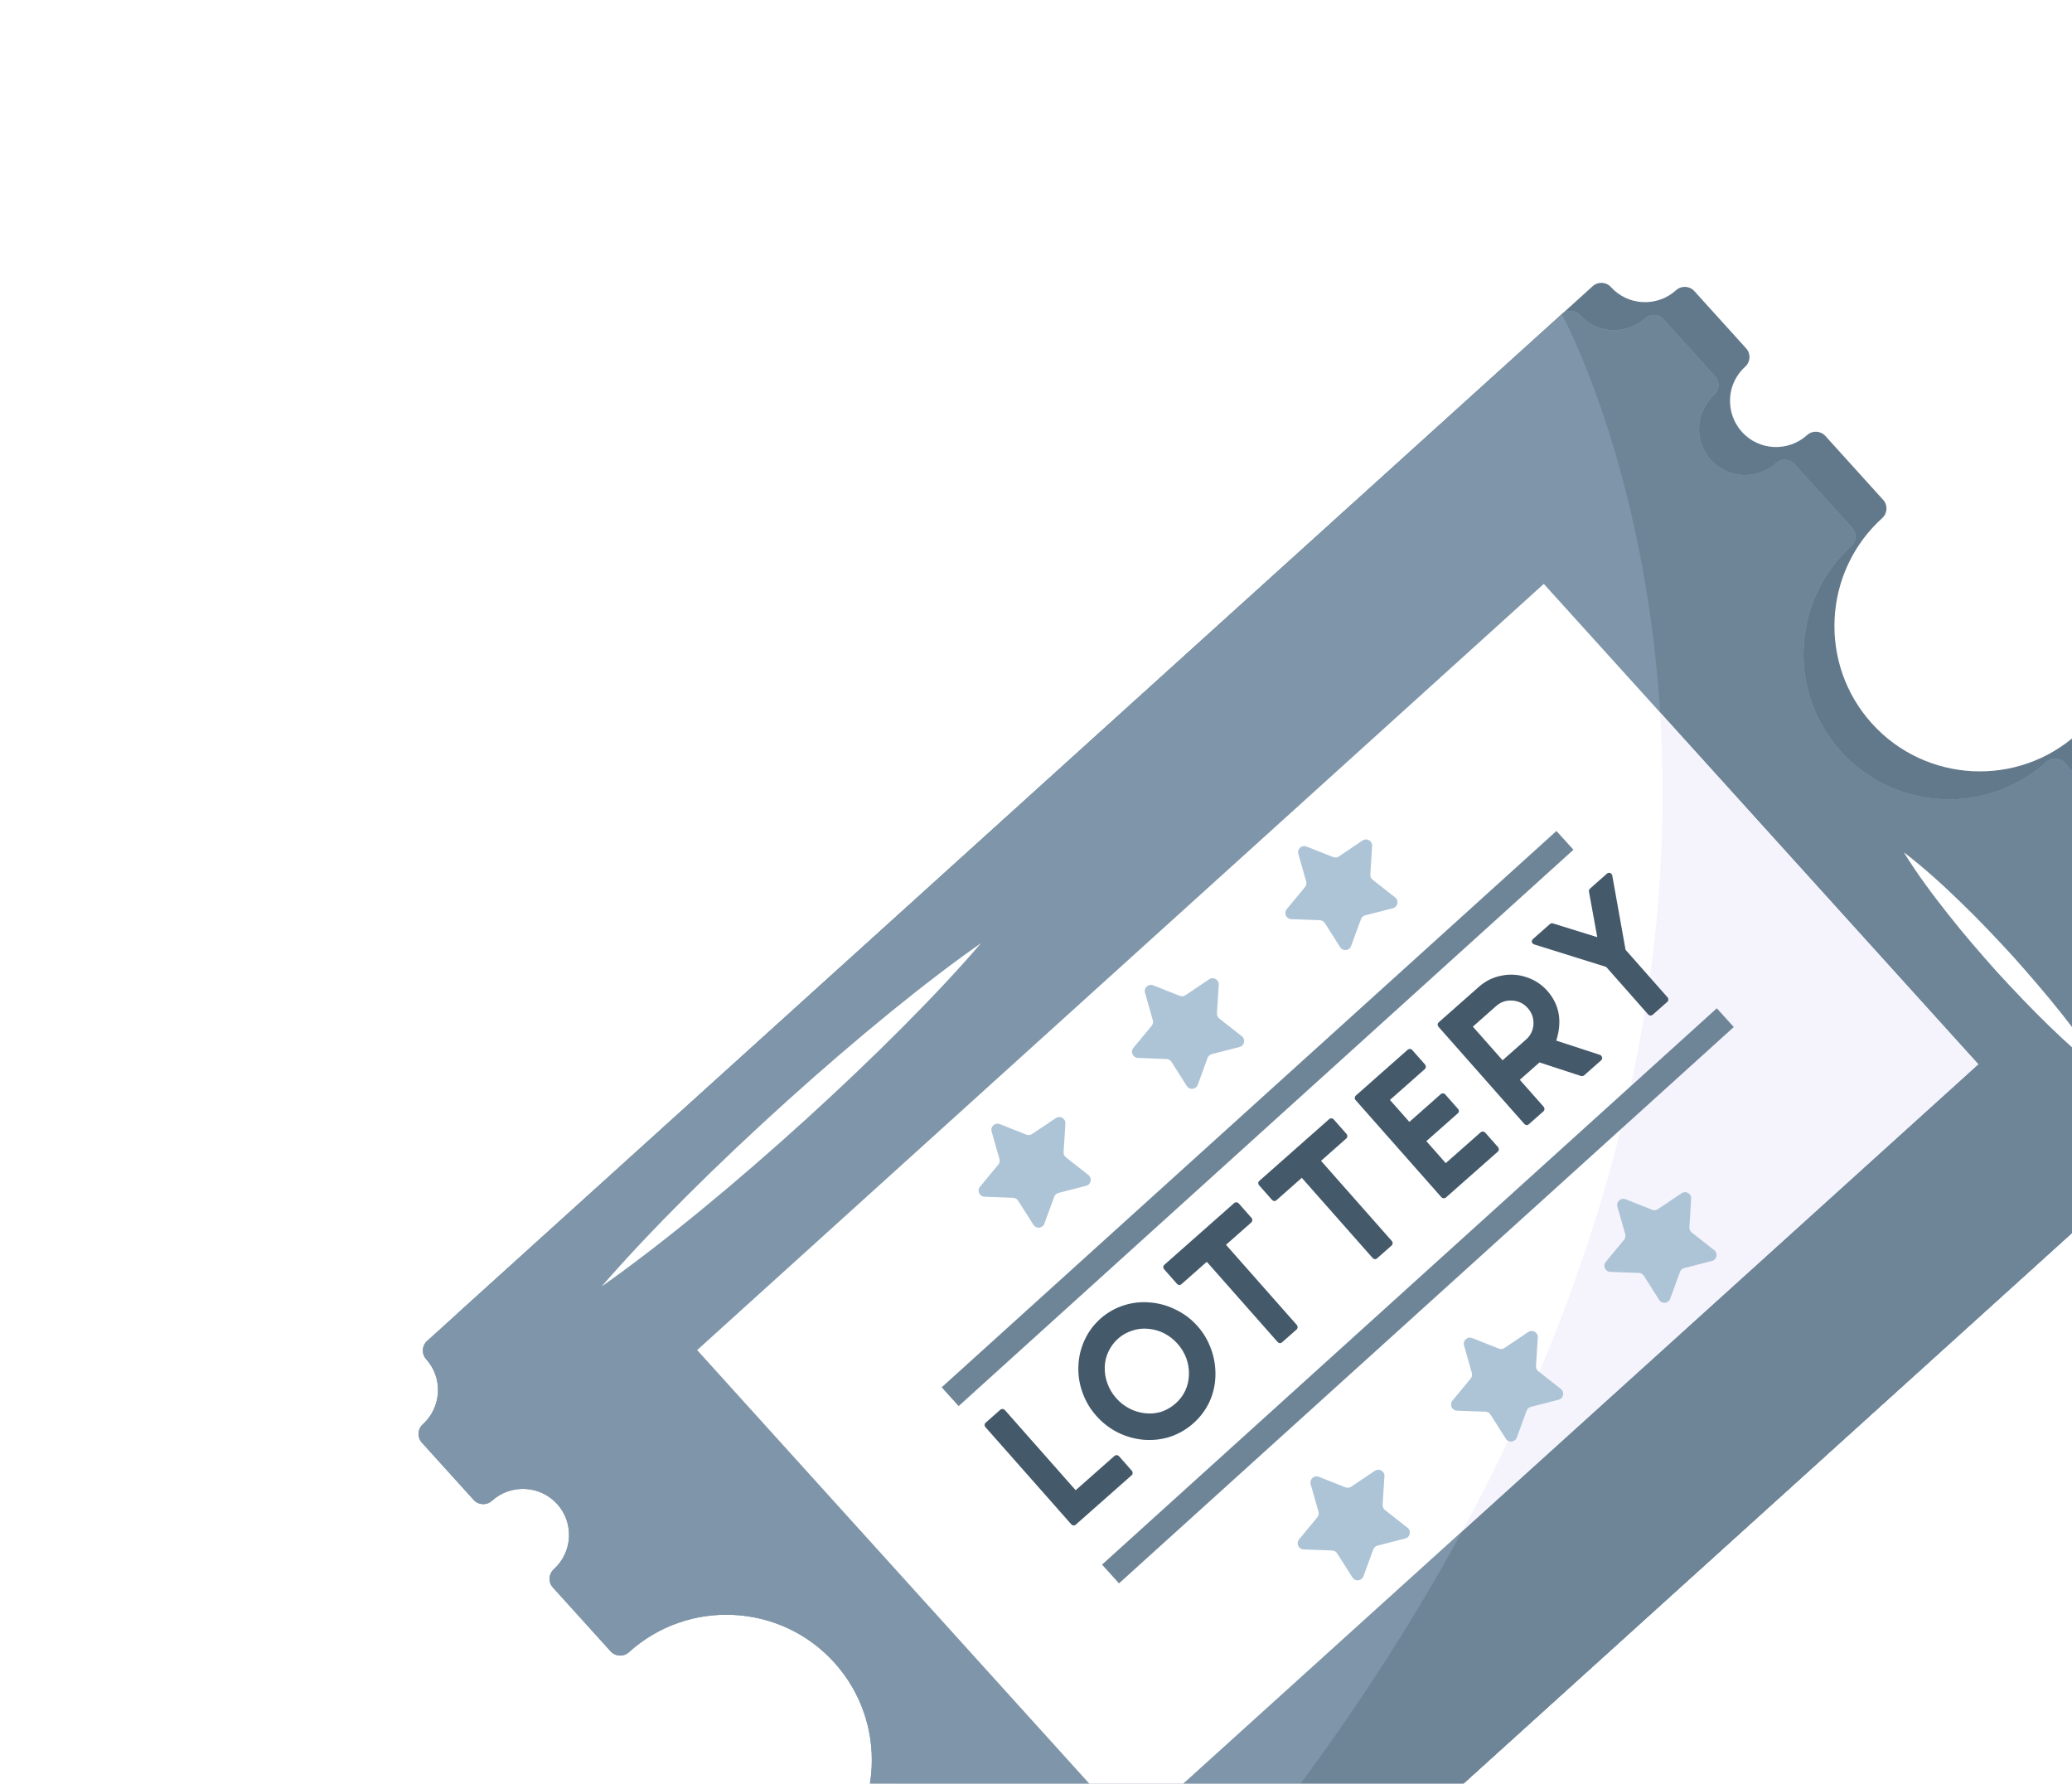 <svg width="122" height="105" viewBox="0 0 122 105" fill="none" xmlns="http://www.w3.org/2000/svg">
<g opacity="0.8" filter="url(#filter0_d_25_4538)">
<path d="M105.761 22.581C106.072 22.3 106.096 21.82 105.815 21.509L102.763 18.136C102.481 17.825 102.002 17.801 101.691 18.082C100.577 19.09 98.855 19.008 97.852 17.899C97.57 17.588 97.091 17.564 96.78 17.846L29.97 78.289C29.659 78.57 29.635 79.049 29.916 79.36C30.919 80.469 30.829 82.191 29.715 83.199C29.404 83.48 29.38 83.96 29.661 84.27L32.714 87.644C32.995 87.955 33.474 87.979 33.785 87.698C34.899 86.69 36.626 86.776 37.633 87.889C38.636 88.998 38.544 90.719 37.43 91.727C37.119 92.008 37.095 92.487 37.377 92.798L40.78 96.56C41.061 96.871 41.54 96.895 41.851 96.614C45.354 93.445 50.78 93.716 53.949 97.219C57.117 100.72 56.845 106.147 53.343 109.315C53.032 109.597 53.008 110.076 53.289 110.387L56.692 114.148C56.973 114.459 57.453 114.483 57.763 114.202C58.877 113.194 60.604 113.28 61.612 114.394C62.101 114.935 62.347 115.629 62.303 116.357C62.266 117.077 61.948 117.743 61.408 118.231C61.097 118.512 61.074 118.991 61.355 119.302L64.408 122.677C64.689 122.988 65.169 123.012 65.48 122.731C66.594 121.723 68.32 121.809 69.327 122.922C69.608 123.233 70.088 123.257 70.399 122.976L137.209 62.533C137.52 62.251 137.544 61.772 137.262 61.461C136.255 60.348 136.342 58.622 137.456 57.614C137.767 57.333 137.791 56.853 137.509 56.542L134.456 53.167C134.175 52.856 133.695 52.832 133.385 53.114C132.27 54.122 130.549 54.041 129.547 52.933C128.539 51.819 128.625 50.093 129.74 49.085C130.05 48.803 130.074 48.324 129.793 48.013L126.39 44.252C126.109 43.941 125.63 43.917 125.319 44.198C121.816 47.367 116.39 47.096 113.222 43.594C110.053 40.092 110.325 34.665 113.827 31.496C114.138 31.215 114.162 30.736 113.881 30.425L110.478 26.663C110.197 26.352 109.717 26.328 109.406 26.61C108.292 27.618 106.571 27.537 105.568 26.428C105.08 25.889 104.832 25.188 104.867 24.455C104.903 23.735 105.222 23.069 105.761 22.581Z" fill="#3B576F"/>
<path d="M103.937 24.231C104.248 23.95 104.272 23.471 103.991 23.16L100.938 19.786C100.657 19.475 100.178 19.451 99.867 19.732C98.752 20.74 97.03 20.658 96.027 19.55C95.746 19.239 95.267 19.215 94.956 19.496L28.145 79.939C27.835 80.221 27.811 80.7 28.092 81.011C29.095 82.119 29.005 83.841 27.89 84.849C27.579 85.131 27.555 85.61 27.837 85.921L30.889 89.295C31.171 89.606 31.65 89.63 31.961 89.349C33.075 88.341 34.801 88.427 35.808 89.54C36.811 90.648 36.72 92.369 35.606 93.377C35.295 93.659 35.271 94.138 35.552 94.449L38.955 98.21C39.236 98.521 39.716 98.545 40.027 98.264C43.529 95.095 48.956 95.367 52.124 98.869C55.292 102.371 55.021 107.797 51.518 110.966C51.207 111.247 51.183 111.726 51.465 112.037L54.867 115.799C55.149 116.11 55.628 116.134 55.939 115.852C57.053 114.844 58.779 114.931 59.787 116.045C60.276 116.585 60.523 117.28 60.478 118.007C60.442 118.727 60.123 119.393 59.584 119.881C59.273 120.163 59.249 120.642 59.53 120.953L62.584 124.328C62.865 124.639 63.344 124.663 63.655 124.381C64.769 123.373 66.496 123.46 67.503 124.573C67.784 124.884 68.263 124.908 68.574 124.626L135.384 64.183C135.695 63.902 135.719 63.422 135.438 63.112C134.431 61.999 134.517 60.272 135.631 59.264C135.942 58.983 135.966 58.504 135.685 58.193L132.632 54.818C132.35 54.507 131.871 54.483 131.56 54.764C130.446 55.772 128.725 55.691 127.723 54.584C126.715 53.469 126.801 51.743 127.915 50.735C128.226 50.454 128.25 49.975 127.969 49.664L124.566 45.902C124.284 45.591 123.805 45.567 123.494 45.849C119.992 49.017 114.565 48.746 111.397 45.245C108.229 41.742 108.5 36.316 112.003 33.147C112.314 32.865 112.338 32.386 112.056 32.075L108.653 28.314C108.372 28.003 107.893 27.979 107.582 28.26C106.468 29.268 104.746 29.187 103.743 28.079C103.255 27.539 103.007 26.839 103.043 26.105C103.079 25.385 103.398 24.719 103.937 24.231Z" fill="#5F7B93"/>
<path d="M103.937 24.231C104.248 23.95 104.272 23.471 103.991 23.16L100.938 19.786C100.657 19.475 100.178 19.451 99.867 19.732C98.752 20.74 97.03 20.658 96.027 19.55C95.746 19.239 95.267 19.215 94.956 19.496L28.145 79.939C27.835 80.221 27.811 80.7 28.092 81.011C29.095 82.119 29.005 83.841 27.89 84.849C27.579 85.131 27.555 85.61 27.837 85.921L30.889 89.295C31.171 89.606 31.65 89.63 31.961 89.349C33.075 88.341 34.801 88.427 35.808 89.54C36.811 90.648 36.72 92.369 35.606 93.377C35.295 93.659 35.271 94.138 35.552 94.449L38.955 98.21C39.236 98.521 39.716 98.545 40.027 98.264C43.529 95.095 48.956 95.367 52.124 98.869C55.292 102.371 55.021 107.797 51.518 110.966C51.207 111.247 51.183 111.726 51.465 112.037L54.867 115.799C55.149 116.11 55.628 116.134 55.939 115.852C57.053 114.844 58.779 114.931 59.787 116.045C60.276 116.585 60.523 117.28 60.478 118.007C60.442 118.727 60.123 119.393 59.584 119.881C59.273 120.163 59.249 120.642 59.53 120.953L62.584 124.328C62.865 124.639 63.344 124.663 63.655 124.381C64.769 123.373 66.496 123.46 67.503 124.573C67.784 124.884 68.263 124.908 68.574 124.626L135.384 64.183C135.695 63.902 135.719 63.422 135.438 63.112C134.431 61.999 134.517 60.272 135.631 59.264C135.942 58.983 135.966 58.504 135.685 58.193L132.632 54.818C132.35 54.507 131.871 54.483 131.56 54.764C130.446 55.772 128.725 55.691 127.723 54.584C126.715 53.469 126.801 51.743 127.915 50.735C128.226 50.454 128.25 49.975 127.969 49.664L124.566 45.902C124.284 45.591 123.805 45.567 123.494 45.849C119.992 49.017 114.565 48.746 111.397 45.245C108.229 41.742 108.5 36.316 112.003 33.147C112.314 32.865 112.338 32.386 112.056 32.075L108.653 28.314C108.372 28.003 107.893 27.979 107.582 28.26C106.468 29.268 104.746 29.187 103.743 28.079C103.255 27.539 103.007 26.839 103.043 26.105C103.079 25.385 103.398 24.719 103.937 24.231Z" fill="#5F7B93"/>
<path d="M38.422 76.733C44.218 70.048 54.377 60.962 60.76 56.524C55.721 62.414 45.689 71.607 38.422 76.733Z" fill="white"/>
<path d="M67.502 124.573C67.784 124.884 68.263 124.908 68.574 124.627L135.384 64.183C135.695 63.902 135.719 63.423 135.438 63.112C134.431 61.999 134.517 60.272 135.631 59.264C135.942 58.983 135.966 58.504 135.685 58.193L132.631 54.818C132.35 54.507 131.871 54.483 131.56 54.764C130.446 55.772 128.724 55.691 127.722 54.584C126.715 53.47 126.801 51.743 127.915 50.736C128.226 50.454 128.25 49.975 127.969 49.664L124.566 45.903C124.284 45.592 123.805 45.568 123.494 45.849C119.992 49.017 114.565 48.746 111.397 45.245C108.229 41.742 108.5 36.316 112.003 33.147C112.314 32.866 112.337 32.386 112.056 32.075L108.653 28.314C108.372 28.003 107.893 27.979 107.582 28.261C106.468 29.268 104.746 29.187 103.743 28.079C103.255 27.539 103.007 26.839 103.043 26.105C103.079 25.385 103.397 24.72 103.937 24.232C104.248 23.95 104.272 23.471 103.99 23.16L100.938 19.786C100.657 19.475 100.177 19.451 99.866 19.733C98.752 20.74 97.03 20.658 96.027 19.55C95.746 19.239 95.266 19.215 94.955 19.496C94.955 19.496 121.117 66.786 63.655 124.382C64.769 123.374 66.496 123.46 67.502 124.573Z" fill="#4A667E"/>
<path d="M127.026 64.356C124.654 62.505 122.58 60.386 120.575 58.203C119.59 57.097 118.616 55.979 117.7 54.81C116.777 53.647 115.888 52.453 115.097 51.171C116.293 52.086 117.393 53.089 118.459 54.124C119.53 55.152 120.545 56.233 121.548 57.324C123.519 59.536 125.421 61.811 127.026 64.356Z" fill="white"/>
<path d="M44.048 80.474L93.9 35.372L119.48 63.647L69.628 108.748L44.048 80.474Z" fill="white"/>
<path d="M100.744 42.938C101.53 55.394 99.455 72.072 89.086 91.147L119.481 63.649L100.744 42.938Z" fill="#F3F1FC"/>
<path d="M58.446 82.666L94.644 49.917L95.644 51.022L59.445 83.771L58.446 82.666Z" fill="#4A667E"/>
<path d="M67.888 93.103L104.086 60.354L105.085 61.458L68.887 94.207L67.888 93.103Z" fill="#4A667E"/>
<path d="M65.731 67.139C65.75 66.84 65.418 66.65 65.169 66.817L63.769 67.756C63.67 67.822 63.545 67.836 63.435 67.792L61.867 67.171C61.589 67.061 61.305 67.318 61.387 67.606L61.848 69.228C61.88 69.342 61.855 69.465 61.779 69.557L60.704 70.856C60.514 71.086 60.67 71.436 60.969 71.447L62.654 71.51C62.773 71.514 62.882 71.577 62.946 71.677L63.849 73.1C64.009 73.353 64.39 73.312 64.493 73.031L65.073 71.448C65.114 71.337 65.207 71.252 65.323 71.223L66.955 70.803C67.245 70.729 67.324 70.354 67.089 70.169L65.763 69.128C65.669 69.055 65.618 68.94 65.625 68.822L65.731 67.139Z" fill="#99B5CD"/>
<path d="M74.761 58.968C74.779 58.669 74.447 58.479 74.199 58.646L72.799 59.585C72.7 59.651 72.575 59.665 72.465 59.621L70.897 59.001C70.619 58.89 70.335 59.147 70.417 59.435L70.878 61.057C70.91 61.171 70.884 61.294 70.809 61.386L69.734 62.685C69.543 62.916 69.7 63.265 69.999 63.276L71.684 63.339C71.803 63.343 71.912 63.406 71.975 63.506L72.879 64.929C73.039 65.182 73.42 65.141 73.523 64.86L74.103 63.277C74.144 63.166 74.237 63.081 74.352 63.052L75.985 62.633C76.275 62.558 76.354 62.183 76.118 61.998L74.792 60.958C74.699 60.884 74.647 60.769 74.655 60.651L74.761 58.968Z" fill="#99B5CD"/>
<path d="M83.791 50.799C83.81 50.501 83.478 50.31 83.229 50.477L81.829 51.416C81.731 51.482 81.606 51.496 81.495 51.452L79.928 50.832C79.649 50.721 79.365 50.978 79.447 51.266L79.908 52.888C79.941 53.002 79.915 53.125 79.839 53.217L78.765 54.516C78.574 54.747 78.73 55.096 79.03 55.107L80.714 55.17C80.833 55.174 80.942 55.237 81.006 55.337L81.909 56.761C82.07 57.013 82.45 56.972 82.553 56.691L83.134 55.108C83.174 54.997 83.268 54.913 83.383 54.883L85.016 54.464C85.306 54.389 85.384 54.014 85.149 53.83L83.823 52.789C83.729 52.715 83.678 52.6 83.685 52.482L83.791 50.799Z" fill="#99B5CD"/>
<path d="M84.516 87.902C84.535 87.603 84.203 87.412 83.954 87.579L82.555 88.519C82.456 88.585 82.331 88.598 82.22 88.555L80.653 87.934C80.374 87.824 80.091 88.081 80.172 88.369L80.633 89.99C80.666 90.105 80.64 90.228 80.564 90.319L79.49 91.618C79.299 91.849 79.456 92.198 79.755 92.21L81.439 92.272C81.558 92.277 81.667 92.339 81.731 92.44L82.634 93.863C82.795 94.116 83.175 94.075 83.278 93.794L83.859 92.211C83.9 92.099 83.993 92.015 84.108 91.986L85.741 91.566C86.031 91.492 86.109 91.117 85.874 90.932L84.548 89.891C84.454 89.818 84.403 89.703 84.41 89.584L84.516 87.902Z" fill="#99B5CD"/>
<path d="M93.546 79.733C93.565 79.434 93.233 79.243 92.984 79.41L91.585 80.35C91.486 80.416 91.361 80.43 91.25 80.386L89.683 79.765C89.405 79.655 89.121 79.912 89.203 80.2L89.663 81.821C89.696 81.936 89.67 82.059 89.594 82.15L88.52 83.449C88.329 83.68 88.486 84.03 88.785 84.041L90.469 84.103C90.588 84.108 90.697 84.17 90.761 84.271L91.664 85.694C91.825 85.947 92.206 85.906 92.308 85.625L92.889 84.042C92.93 83.93 93.023 83.846 93.138 83.817L94.771 83.397C95.061 83.323 95.139 82.948 94.904 82.763L93.578 81.722C93.484 81.649 93.433 81.534 93.441 81.415L93.546 79.733Z" fill="#99B5CD"/>
<path d="M102.576 71.563C102.595 71.264 102.263 71.073 102.014 71.24L100.615 72.18C100.516 72.246 100.391 72.26 100.28 72.216L98.713 71.595C98.435 71.485 98.151 71.742 98.233 72.03L98.694 73.651C98.726 73.766 98.7 73.889 98.624 73.981L97.55 75.279C97.359 75.51 97.516 75.86 97.815 75.871L99.499 75.933C99.618 75.938 99.727 76.001 99.791 76.101L100.694 77.524C100.855 77.777 101.235 77.736 101.339 77.455L101.919 75.872C101.96 75.76 102.053 75.676 102.168 75.647L103.801 75.227C104.091 75.153 104.17 74.778 103.934 74.593L102.608 73.552C102.514 73.479 102.463 73.364 102.471 73.245L102.576 71.563Z" fill="#99B5CD"/>
<path d="M66.34 90.751C66.3 90.786 66.253 90.802 66.199 90.799C66.151 90.79 66.109 90.766 66.074 90.726L61.029 85.016C60.993 84.976 60.974 84.931 60.972 84.883C60.975 84.829 60.997 84.784 61.037 84.749L61.894 83.991C61.934 83.956 61.981 83.94 62.035 83.943C62.089 83.947 62.134 83.968 62.169 84.008L66.335 88.724L68.625 86.701C68.665 86.666 68.709 86.653 68.757 86.661C68.811 86.664 68.855 86.686 68.891 86.726L69.641 87.575C69.676 87.615 69.692 87.662 69.689 87.716C69.691 87.764 69.672 87.806 69.632 87.842L66.34 90.751ZM67.803 78.618C68.203 78.265 68.657 78.006 69.164 77.843C69.671 77.68 70.191 77.623 70.723 77.672C71.26 77.716 71.77 77.861 72.252 78.107C72.735 78.342 73.156 78.663 73.514 79.069C73.873 79.474 74.141 79.934 74.32 80.448C74.5 80.951 74.581 81.474 74.564 82.019C74.547 82.553 74.426 83.061 74.202 83.545C73.972 84.022 73.658 84.438 73.257 84.791C72.857 85.145 72.406 85.406 71.904 85.575C71.397 85.738 70.874 85.798 70.337 85.754C69.794 85.704 69.284 85.559 68.807 85.319C68.325 85.073 67.905 84.747 67.547 84.341C67.188 83.935 66.919 83.481 66.739 82.978C66.555 82.469 66.473 81.946 66.496 81.407C66.518 80.868 66.642 80.357 66.866 79.873C67.091 79.39 67.403 78.972 67.803 78.618ZM70.595 79.22C70.272 79.19 69.959 79.227 69.656 79.332C69.353 79.427 69.081 79.581 68.841 79.793C68.595 80.01 68.404 80.266 68.267 80.56C68.13 80.843 68.058 81.147 68.048 81.47C68.038 81.805 68.091 82.129 68.207 82.445C68.323 82.76 68.494 83.046 68.721 83.303C68.948 83.56 69.211 83.766 69.51 83.919C69.808 84.073 70.124 84.165 70.457 84.197C70.78 84.228 71.092 84.195 71.395 84.101C71.699 83.995 71.974 83.834 72.22 83.617C72.46 83.405 72.648 83.157 72.784 82.874C72.921 82.579 72.995 82.27 73.004 81.947C73.019 81.607 72.969 81.28 72.854 80.965C72.738 80.65 72.567 80.364 72.339 80.106C72.112 79.849 71.849 79.644 71.551 79.49C71.252 79.337 70.933 79.247 70.595 79.22ZM79.354 78.993C79.389 79.033 79.405 79.08 79.402 79.133C79.404 79.182 79.385 79.224 79.346 79.26L78.488 80.017C78.448 80.053 78.401 80.069 78.347 80.065C78.299 80.057 78.257 80.033 78.222 79.993L74.056 75.277L72.564 76.595C72.524 76.63 72.477 76.647 72.423 76.643C72.375 76.635 72.333 76.611 72.298 76.571L71.548 75.722C71.513 75.682 71.494 75.637 71.491 75.588C71.495 75.535 71.516 75.49 71.556 75.455L75.663 71.826C75.709 71.786 75.756 71.77 75.804 71.778C75.853 71.776 75.897 71.797 75.938 71.843L76.688 72.692C76.723 72.732 76.739 72.779 76.736 72.833C76.732 72.886 76.711 72.931 76.671 72.966L75.187 74.277L79.354 78.993ZM84.948 74.05C84.984 74.09 85 74.137 84.996 74.19C84.999 74.239 84.98 74.281 84.94 74.317L84.083 75.074C84.043 75.109 83.996 75.126 83.942 75.122C83.894 75.114 83.852 75.09 83.817 75.05L79.65 70.334L78.158 71.652C78.118 71.688 78.071 71.704 78.017 71.7C77.969 71.692 77.928 71.668 77.892 71.628L77.142 70.779C77.107 70.739 77.088 70.694 77.086 70.645C77.089 70.592 77.111 70.547 77.151 70.512L81.258 66.883C81.303 66.843 81.35 66.827 81.398 66.835C81.447 66.833 81.492 66.854 81.532 66.9L82.282 67.749C82.317 67.789 82.334 67.836 82.33 67.89C82.327 67.944 82.305 67.988 82.265 68.023L80.782 69.334L84.948 74.05ZM90.177 67.659C90.217 67.624 90.263 67.608 90.317 67.611C90.371 67.615 90.416 67.636 90.451 67.676L91.201 68.525C91.237 68.565 91.252 68.612 91.249 68.666C91.251 68.715 91.23 68.759 91.184 68.8L88.14 71.489C88.1 71.524 88.053 71.54 88 71.537C87.946 71.534 87.901 71.512 87.866 71.472L82.813 65.753C82.778 65.713 82.764 65.669 82.772 65.621C82.776 65.567 82.797 65.523 82.838 65.487L85.881 62.798C85.921 62.763 85.968 62.746 86.022 62.75C86.071 62.748 86.113 62.766 86.148 62.806L86.906 63.664C86.941 63.704 86.957 63.751 86.954 63.804C86.951 63.858 86.929 63.903 86.889 63.938L84.84 65.749L85.984 67.043L87.835 65.407C87.876 65.372 87.92 65.358 87.968 65.367C88.016 65.364 88.059 65.383 88.094 65.423L88.852 66.281C88.887 66.32 88.903 66.368 88.9 66.421C88.897 66.464 88.876 66.504 88.835 66.539L86.984 68.175L88.127 69.47L90.177 67.659ZM93.015 67.182C92.975 67.218 92.928 67.234 92.874 67.23C92.826 67.222 92.784 67.198 92.749 67.158L87.703 61.448C87.668 61.408 87.649 61.363 87.647 61.314C87.65 61.261 87.672 61.216 87.712 61.181L90.087 59.082C90.47 58.744 90.91 58.528 91.407 58.434C91.906 58.33 92.396 58.36 92.877 58.525C93.359 58.679 93.77 58.948 94.108 59.331C94.82 60.137 94.995 61.112 94.632 62.257L97.207 63.097C97.228 63.098 97.254 63.116 97.284 63.15C97.309 63.179 97.324 63.207 97.328 63.234C97.35 63.306 97.333 63.367 97.276 63.417L96.281 64.296C96.23 64.342 96.167 64.357 96.092 64.341L93.645 63.541L92.487 64.564L93.889 66.15C93.924 66.19 93.94 66.237 93.937 66.291C93.939 66.34 93.921 66.382 93.881 66.417L93.015 67.182ZM92.844 62.203C93.119 61.961 93.267 61.662 93.289 61.307C93.311 60.941 93.201 60.62 92.959 60.346C92.717 60.072 92.412 59.923 92.046 59.9C91.686 59.873 91.369 59.98 91.094 60.222L89.722 61.435L91.472 63.415L92.844 62.203ZM94.259 55.396C94.311 55.35 94.371 55.338 94.44 55.358L97.048 56.168L96.558 53.487C96.552 53.411 96.574 53.35 96.626 53.305L97.62 52.426C97.672 52.381 97.732 52.368 97.801 52.389C97.827 52.396 97.856 52.416 97.886 52.451C97.911 52.479 97.926 52.507 97.93 52.534L98.713 56.911L101.182 59.706C101.218 59.746 101.234 59.793 101.23 59.847C101.233 59.896 101.214 59.938 101.174 59.973L100.317 60.731C100.277 60.766 100.23 60.782 100.176 60.779C100.122 60.776 100.077 60.754 100.042 60.714L97.572 57.919L93.334 56.595C93.26 56.569 93.214 56.523 93.197 56.457C93.185 56.386 93.207 56.325 93.265 56.274L94.259 55.396Z" fill="#152F45"/>
</g>
<defs>
<filter id="filter0_d_25_4538" x="0.641" y="-7.351" width="158.065" height="155.174" filterUnits="userSpaceOnUse" color-interpolation-filters="sRGB">
<feFlood flood-opacity="0" result="BackgroundImageFix"/>
<feColorMatrix in="SourceAlpha" type="matrix" values="0 0 0 0 0 0 0 0 0 0 0 0 0 0 0 0 0 0 127 0" result="hardAlpha"/>
<feOffset dx="-3" dy="-1"/>
<feGaussianBlur stdDeviation="12"/>
<feComposite in2="hardAlpha" operator="out"/>
<feColorMatrix type="matrix" values="0 0 0 0 0 0 0 0 0 0 0 0 0 0 0 0 0 0 0.15 0"/>
<feBlend mode="normal" in2="BackgroundImageFix" result="effect1_dropShadow_25_4538"/>
<feBlend mode="normal" in="SourceGraphic" in2="effect1_dropShadow_25_4538" result="shape"/>
</filter>
</defs>
</svg>
